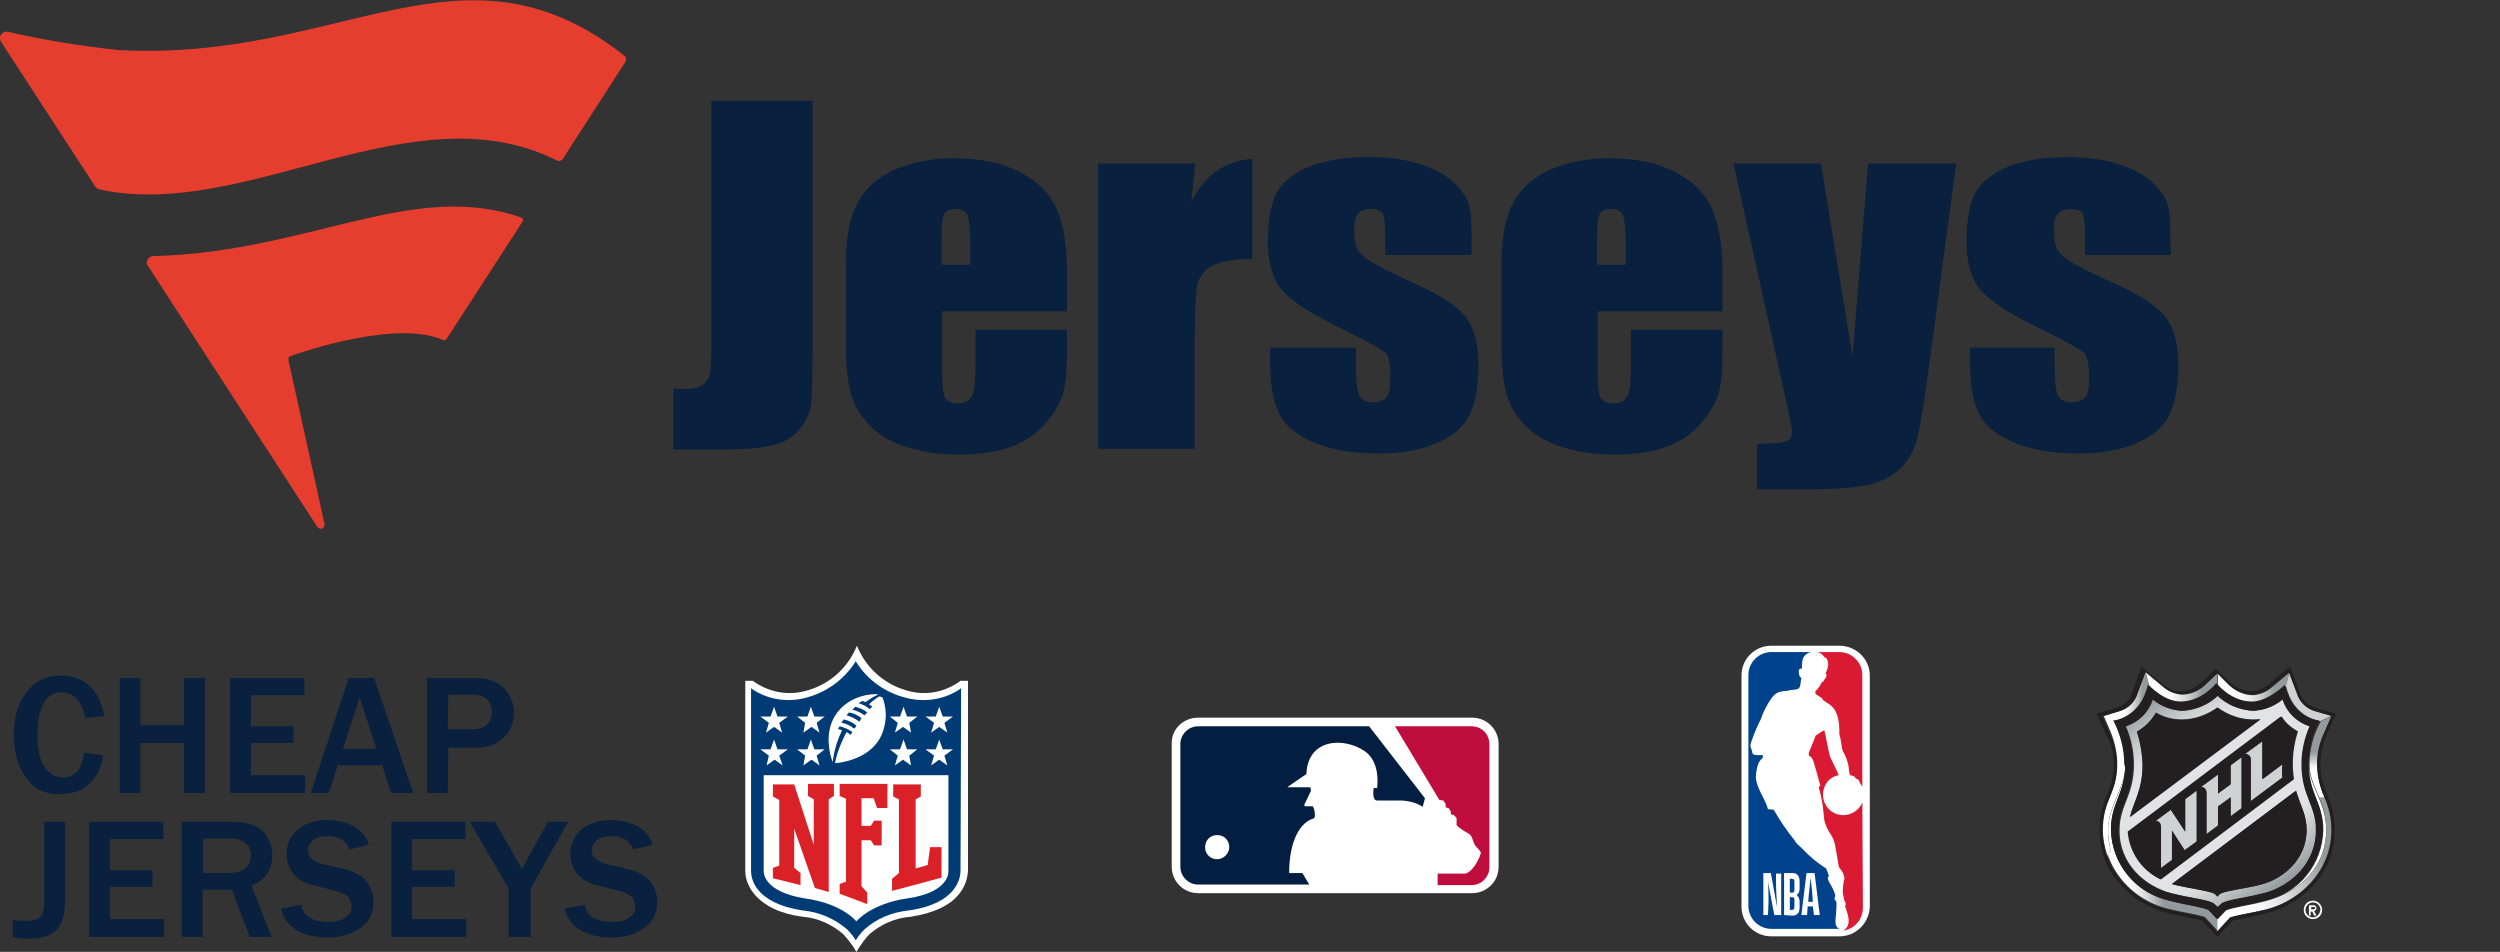 <?xml version="1.0" encoding="utf-8"?>
<!-- Generator: Adobe Illustrator 24.1.3, SVG Export Plug-In . SVG Version: 6.00 Build 0)  -->
<svg version="1.1" id="图层_1" xmlns="http://www.w3.org/2000/svg" xmlns:xlink="http://www.w3.org/1999/xlink" x="0px" y="0px"
	 viewBox="0 0 434.4 165.4" style="enable-background:new 0 0 434.4 165.4;" xml:space="preserve">
<rect x="0" y="0" width="434.4" height="165.4" fill="#333333" stroke="none"/>
<style type="text/css">
	.st0{fill:#FFFFFF;}
	.st1{fill:#D91A32;}
	.st2{fill:#00428B;}
	.st3{fill:#E53D2E;}
	.st4{fill:#003B75;}
	.st5{fill:#DA2128;}
	.st6{fill:#CFD2D3;}
	.st7{fill:url(#SVGID_1_);}
	.st8{fill:url(#SVGID_2_);}
	.st9{fill:url(#SVGID_3_);}
	.st10{fill:url(#SVGID_4_);}
	.st11{fill:url(#SVGID_5_);}
	.st12{fill:url(#SVGID_6_);}
	.st13{fill:url(#SVGID_7_);}
	.st14{fill:url(#SVGID_8_);}
	.st15{fill:#231F20;}
	.st16{fill:#BF0D3E;}
	.st17{fill:#041E42;}
	.st18{enable-background:new    ;}
	.st19{fill:#09203F;}
</style>
<path class="st0" d="M319.6,112.2h-11.8c-2.9,0-5.2,2.3-5.2,5.2v40.1c0,2.9,2.3,5.2,5.2,5.2h11.8c2.9,0,5.2-2.3,5.3-5.2v-40.1
	C324.9,114.5,322.5,112.2,319.6,112.2"/>
<path class="st1" d="M316.7,121.4v0.2c0.4,0.2,0.5,0.4,0.9,0.6c1,0.6,2.1,1.7,2,5.4c0.3,0.8,0.4,2.4,0.6,2.9c0.5,0.8,0.8,1.7,1,2.6
	c0,0,0.1,1.5,0.3,1.6c1,0.2,0.7,0.3,0.9,0.5s0.7,0.2,0.7,0.7c0.2,0.3,0.3,0.5,0.5,0.8v-19.4c0-2.2-1.8-4-4-4h-3.8
	c0.5,0.1,0.9,0.4,1.2,0.9c0.5,0,1.1,1.2,0.2,2.8c0.4,0.3,0.1,0.7-0.2,1.1c-0.1,0.2-0.2,0.4-0.4,0.4c-0.4,0.7-0.8,1.4-1.1,1.5
	c-0.1,0.2-0.1,0.4,0,0.6C315.9,120.9,316.3,121.1,316.7,121.4"/>
<path class="st1" d="M323.6,139.4c-0.7,1.8-2.8,2.7-4.6,2s-2.7-2.8-2-4.6c0.4-1.1,1.3-1.9,2.5-2.1c-0.4-1-1.3-2.7-1.5-3.2
	s-0.8-3.9-1-4.6c0-0.1-1.5,0.9-1.5,0.9s-1.1,2.8-1.2,3c0,0.2,0,0.3,0,0.5c0,0,0.5,0.1,0.8,1s1.2,4.2,1.2,4.2s-0.2,0.3-0.3,0.2
	c1.1,3.8,0.7,5.4,1.2,6.5c0.6,1.6,0.8,1.4,1.4,2.7c0.4,0.9,0.8,4.7,1,4.9c0.5,0.5,0.8,1.1,0.9,1.8c-0.2,0.8-0.3,1.6-0.3,2.5
	c0.1,0.4,0.2,1.4,0.4,1.6c0,0,0.2,0.4,0.1,0.5c0,0.1-0.1,0.1-0.1,0.2c0.3,1.2,1.4,3.2-0.3,4.3l0,0c2-0.3,3.4-2,3.4-4L323.6,139.4z"
	/>
<path class="st2" d="M319.1,156.7c-0.6-0.6-0.2-0.8-0.2-1.1c-0.4-1.8-1.8-2.8-1.1-3.4c-0.2-0.6-0.5-1.3-0.5-1.3
	c-1.6-1-3-2.2-4.3-3.6c-0.4-0.4-1-0.8-1.1-1.2c-1.4-1.7-2.6-3.5-3.7-5.4l-1-0.1c-0.5-1.9-2-3.6-2.1-5.5c0-0.9,0.2-1.8,0.5-2.6
	c0.2-0.3,0.4-0.6,0.7-0.8v-0.5c-2.3,0.1-1.6-0.2-2-1.1c-0.3-0.6-0.1-0.7,0-1.2c0.5-1.4,1-2.7,1.7-4c0.1-0.4,0.6-1.5,0.6-1.5
	c1.7-3.4,2.3-3.2,4.3-3.4l0.1-0.1c2-0.1,1.7-0.2,2-2.2c-0.3,0.1-0.4-0.6-0.4-0.6c-0.2-1.1,0.3-0.9,0.5-0.9c0-1.8,0.2-2.4,1.5-2.9
	h-6.8c-2.2,0-4,1.8-4,4v40.1c0,2.2,1.8,4,4,4h11.8C318.4,160.8,319.2,159.4,319.1,156.7"/>
<path class="st0" d="M310,159v-7.3h1.4c0.8,0,1.3,0.4,1.3,1.5v1.1c0,0.7-0.2,1-0.5,1.2c0.3,0.3,0.5,0.7,0.5,1.1v1.1
	c0,1-0.5,1.4-1.3,1.4L310,159z M311,155.9v2.2h0.4c0.3,0,0.4-0.2,0.4-0.5v-1.2c0-0.4-0.1-0.5-0.4-0.5H311z M311,152.7v2.4h0.4
	c0.3,0,0.4-0.1,0.4-0.5v-1.4c0-0.3-0.1-0.5-0.4-0.5H311z M315,157.5h-0.9L314,159h-1l0.9-7.3h1.4l0.9,7.3h-1L315,157.5z
	 M314.6,152.5L314.6,152.5c-0.1,0.9-0.2,2.4-0.3,2.9l-0.1,1.3h0.8l-0.1-1.3C314.9,154.9,314.7,153.4,314.6,152.5 M307.2,159h-0.8
	v-7.3h1.3l1.1,6c-0.1-1.4-0.2-3.1-0.2-4.6v-1.3h0.9v7.2h-1.2l-1.1-5.8c0.1,1.3,0.1,2.4,0.1,3.5L307.2,159z"/>
<path class="st3" d="M108.7,10.7L97.8,27.6c-0.2,0.3-0.6,0.5-1,0.3c-25.1-12.6-54,10.6-79.6,5c-0.2-0.1-0.4-0.2-0.6-0.4L0.2,7.3
	C-0.2,6.7,0,6,0.5,5.7C0.7,5.5,1,5.5,1.3,5.5C7.7,7,14.2,8,20.6,8.7c38.7,2.1,59.7-21.1,87.8,0.9C108.8,9.8,108.9,10.3,108.7,10.7z
	 M77,59.1c0.2,0.1,0.4,0,0.6-0.2l13.2-20.4c0.1-0.2,0.1-0.5-0.1-0.6c0,0-0.1,0-0.1-0.1c-19-6.6-36.8,6-64,6.7
	c-0.6,0-1.1,0.6-1.1,1.2c0,0.2,0.1,0.4,0.2,0.5l29.4,45.3c0.2,0.3,0.6,0.5,0.9,0.3c0.3-0.1,0.4-0.4,0.4-0.7l-6.3-28.6
	c0-0.3,0.1-0.5,0.3-0.6C52.6,61.1,69.1,55.5,77,59.1L77,59.1z"/>
<path class="st0" d="M166.9,118.3c-2.6,1.9-5.8,2.6-8.9,1.8c-4.1-1-7.5-3.9-9.1-7.9c-1.6,4-5,6.9-9.1,7.9c-3.1,0.8-6.4,0.1-9-1.8
	h-1.3v33c0,1.5,0.6,2.9,1.6,4.1c1.7,2,4.5,3.4,8.4,3.9c2.6,0.2,5,1.3,7,3c0.9,1,1.7,2,2.3,3.1c0.7-1.1,1.4-2.2,2.3-3.1
	c2-1.7,4.4-2.8,7.1-3c3.9-0.6,6.8-1.9,8.4-3.9c1-1.2,1.5-2.6,1.6-4.1v-33H166.9z"/>
<path class="st4" d="M167,119.6c-2.7,1.9-6.1,2.5-9.4,1.7c-3.7-0.9-6.9-3.1-8.9-6.4c-2,3.2-5.2,5.5-8.9,6.4
	c-3.2,0.8-6.6,0.2-9.3-1.7v31.7c0,1.1,0.4,5.6,9,6.9c2.9,0.3,5.5,1.4,7.7,3.3c0.6,0.6,1.1,1.2,1.5,1.9c0.4-0.7,0.9-1.3,1.5-1.9
	c2.1-1.9,4.8-3,7.7-3.3c8.5-1.2,9-5.8,9-6.9L167,119.6z"/>
<path class="st0" d="M148.8,160.1c0,0,2.5-3.1,8.9-4c7.4-1.1,7.1-4.6,7.1-4.8v-16.6h-32.1v16.6c0,0.2-0.2,3.6,7.1,4.8
	C146.4,157,148.8,160.1,148.8,160.1z"/>
<path class="st5" d="M141.4,146.8v-7.9l-1-0.6v-2.1h4.5v2.1l-0.9,0.6V155l-2.4-0.7L138,144v6.8l1.1,0.9v2.1l-4.8-1.2v-1.8l1.1-0.4
	V139l-1.1-0.6v-2.1h3.7L141.4,146.8z"/>
<path class="st5" d="M149.7,154l1,1.1v2l-4.8-1.8v-1.7l1.1-0.4v-14.4l-1.1-0.5v-2.1h8.3v4.2h-1.8l-0.6-1.7h-2.1v4.8h1.6l0.6-0.9h1.3
	v4.3h-1.3l-0.6-0.9h-1.6L149.7,154z"/>
<path class="st5" d="M155,154.8v-2.1l1.2-1v-12.8l-1-0.5v-2.1h4.8v2.1l-0.9,0.5v12l2.1-0.6l0.4-3.1h2v5.3L155,154.8z"/>
<path class="st0" d="M133.6,131.3l-1.5-1.1h1.8l0.6-1.7l0.6,1.7h1.8l-1.5,1.1l0.6,1.7l-1.4-1l-1.4,1L133.6,131.3z"/>
<path class="st0" d="M139.9,131.3l-1.4-1.1h1.8l0.6-1.7l0.6,1.7h1.8l-1.4,1.1l0.5,1.7l-1.4-1l-1.4,1L139.9,131.3z"/>
<path class="st0" d="M133.6,125.6l-1.5-1.1h1.8l0.6-1.7l0.6,1.7h1.8l-1.5,1.1l0.5,1.7l-1.4-1l-1.4,1L133.6,125.6z"/>
<path class="st0" d="M139.9,125.6l-1.4-1.1h1.8l0.6-1.7l0.6,1.7h1.8l-1.4,1.1l0.5,1.7l-1.4-1l-1.4,1L139.9,125.6z"/>
<path class="st0" d="M164.6,133l-1.4-1l-1.4,1l0.5-1.7l-1.5-1.1h1.8l0.6-1.7l0.6,1.7h1.8l-1.5,1.1L164.6,133z"/>
<path class="st0" d="M158.3,133l-1.4-1l-1.4,1l0.5-1.7l-1.4-1.1h1.8l0.6-1.7l0.6,1.7h1.8l-1.4,1.1L158.3,133z"/>
<path class="st0" d="M164.6,127.3l-1.4-1l-1.4,1l0.5-1.7l-1.5-1.1h1.8l0.6-1.7l0.6,1.7h1.8l-1.5,1.1L164.6,127.3z"/>
<path class="st0" d="M158.3,127.3l-1.4-1l-1.4,1l0.5-1.7l-1.4-1.1h1.8l0.6-1.7l0.6,1.7h1.8l-1.4,1.1L158.3,127.3z"/>
<path class="st0" d="M152.8,121c-0.7,0.4-1.3,0.9-1.8,1.4c0.2,0.1,0.4,0.3,0.6,0.4l-0.5,0.4c-0.6-0.5-1.2-0.8-1.9-1l0.6-0.4
	c0.3,0.1,0.6,0.2,0.6,0.2c0.7-0.5,1.4-1,2.2-1.3c-0.1,0-0.3-0.1-0.4-0.1c-4.7,0.1-9,3.5-8.1,9.5c0.1,0.8,0.3,1.6,0.6,2.3
	c0.2-1.9,0.8-3.8,1.6-5.5c-0.2-0.1-0.5-0.2-0.7-0.2c0.1-0.2,0.3-0.5,0.3-0.5c0.8,0.2,1.5,0.5,2.2,1l-0.3,0.5
	c-0.2-0.2-0.4-0.3-0.7-0.5c-0.9,1.7-1.6,3.4-2,5.3c0,0.1,0.1,0.1,0.3,0.1c5.1-0.7,7.5-3.3,8.2-6.1c0.5-1.8,0.4-3.7-0.3-5.4
	C153.1,121.2,153,121,152.8,121z M148.4,126.6c-0.6-0.5-1.4-0.9-2.2-1l0.4-0.6c0.8,0.2,1.6,0.5,2.2,1.1
	C148.7,126.3,148.6,126.5,148.4,126.6L148.4,126.6z M149.3,125.4c-0.6-0.5-1.4-0.9-2.2-1.1c0.1-0.2,0.3-0.3,0.4-0.5
	c0.8,0.1,1.6,0.5,2.2,1L149.3,125.4z M150.2,124.3c-0.6-0.5-1.4-0.8-2.1-1c0.2-0.2,0.4-0.3,0.5-0.5c0.8,0.2,1.5,0.5,2.1,1
	L150.2,124.3z"/>
<path class="st0" d="M366.8,144.2c0-4.3,2-5.9,2.4-9.9c-0.6,3.6-2.9,6.4-2.9,9.9c0,1.2,0.2,2.5,0.5,3.7c1.5,4.9,5.9,7.6,10.1,8.7
	C371.1,155.2,366.9,150.1,366.8,144.2z"/>
<path class="st0" d="M404.2,144.2c0-1.9-0.5-3.8-1.3-5.6c-0.8-1.9-1.7-3.7-1.7-5.8c0,5.2,2.5,6.7,2.5,11.4
	c-0.1,6-4.3,11.1-10.1,12.4C399.5,155.1,404.2,150.7,404.2,144.2z"/>
<path class="st0" d="M401.9,156.5c-0.9,0-1.6,0.7-1.6,1.6s0.7,1.6,1.6,1.6s1.6-0.7,1.6-1.6l0,0C403.5,157.3,402.8,156.5,401.9,156.5
	L401.9,156.5z M401.9,159.4c-0.7,0-1.3-0.6-1.3-1.3s0.6-1.3,1.3-1.3c0.7,0,1.3,0.6,1.3,1.3l0,0C403.1,158.8,402.6,159.4,401.9,159.4
	z"/>
<path class="st0" d="M402.5,157.8c0-0.3-0.2-0.5-0.5-0.5l0,0h-0.8v1.8h0.3v-0.7h0.3l0.3,0.7h0.4l-0.4-0.8
	C402.4,158.2,402.5,158,402.5,157.8z M402,158h-0.4v-0.4h0.5c0.1,0,0.2,0.1,0.2,0.2l0,0C402.2,157.9,402.2,158,402,158L402,158
	L402,158z"/>
<path class="st6" d="M402.1,123.5c-1.4-0.5-2.5-1.6-2.9-3l-1.4-3.7l-0.6,2.3c1.3,5.8,6,6.2,6,6.2l1.9-0.9L402.1,123.5z"/>
<path class="st6" d="M379.7,144.5l-2.5-3.8l-2.8,2.1c0.6,0,1,0.4,1,1v7.2l2-1.5v-5.1l2.2,3.4l2.1-1.5v-8.9l-2,1.5L379.7,144.5z"/>
<path class="st6" d="M387.6,136.2l-2.2,1.6v-3.3l-3,2.2c0.6,0,1,0.4,1,1v7.2l2-1.5v-3.3l2.2-1.6v3.3l1.9-1.4v-8.9l-1.9,1.4V136.2z"
	/>
<path class="st6" d="M393.1,135.4v-6.6l-3,2.2c0.6,0,1,0.4,1,1v7.2l5.5-4.1c-0.1-0.8-0.1-1.5,0-2.3L393.1,135.4z"/>
<linearGradient id="SVGID_1_" gradientUnits="userSpaceOnUse" x1="13815.149" y1="-13877.893" x2="13833.239" y2="-13877.893" gradientTransform="matrix(0.28 0 0 -0.28 -3440.77 -3749.31)">
	<stop  offset="0.11" style="stop-color:#FFFFFF"/>
	<stop  offset="0.24" style="stop-color:#DBDDDF"/>
	<stop  offset="0.44" style="stop-color:#A6ADB0"/>
	<stop  offset="0.54" style="stop-color:#929A9E"/>
</linearGradient>
<path class="st7" d="M367.9,132.8c0,5.1-2.5,6.1-2.5,11.4c0,1.5,0.3,3.1,0.8,4.5c0.2-0.3,0.4-0.6,0.6-0.9c-0.4-1.2-0.5-2.4-0.5-3.7
	c0-3.5,2.3-6.4,2.9-9.9c0-0.5,0.1-1,0.1-1.5c-0.1-2.6-0.7-5.2-1.9-7.5l-1.9-0.9l1.3,3C367.5,129.1,367.9,130.9,367.9,132.8z"/>
<linearGradient id="SVGID_2_" gradientUnits="userSpaceOnUse" x1="403.25" y1="-594.58" x2="403.25" y2="-580.38" gradientTransform="matrix(1 0 0 -1 0 -456)">
	<stop  offset="0" style="stop-color:#FFFFFF"/>
	<stop  offset="0.35" style="stop-color:#FFFFFF"/>
	<stop  offset="0.56" style="stop-color:#929A9E"/>
	<stop  offset="1" style="stop-color:#929A9E"/>
</linearGradient>
<path class="st8" d="M401.3,132.8c0,2.1,0.9,3.9,1.7,5.8h1c-0.9-1.8-1.3-3.8-1.3-5.8c0-1.9,0.4-3.7,1.2-5.4l1.3-3l-1.9,0.9
	C402,127.6,401.3,130.2,401.3,132.8z"/>
<linearGradient id="SVGID_3_" gradientUnits="userSpaceOnUse" x1="366.18" y1="-610.8" x2="385.28" y2="-610.8" gradientTransform="matrix(1 0 0 -1 0 -456)">
	<stop  offset="0.15" style="stop-color:#FFFFFF"/>
	<stop  offset="0.21" style="stop-color:#FAFAFA"/>
	<stop  offset="0.28" style="stop-color:#EBECED"/>
	<stop  offset="0.37" style="stop-color:#D2D5D7"/>
	<stop  offset="0.45" style="stop-color:#AFB5B8"/>
	<stop  offset="0.51" style="stop-color:#929A9E"/>
</linearGradient>
<path class="st9" d="M383.8,158.1c-1.6-0.6-3.7-0.8-6.8-1.6c-4.3-1.1-8.6-3.8-10.1-8.7c-0.3,0.2-0.5,0.5-0.6,0.9
	c1.7,4.6,5.6,8,10.4,9.2c2.9,0.7,4.3,0.8,6.4,1.4c0.3,0.3,2.3,2.5,2.3,2.5v-2.1C385.3,159.7,384,158.3,383.8,158.1z"/>
<linearGradient id="SVGID_4_" gradientUnits="userSpaceOnUse" x1="396.661" y1="-609.817" x2="374.002" y2="-577.454" gradientTransform="matrix(1 0 0 -1 0 -456)">
	<stop  offset="0" style="stop-color:#929A9E"/>
	<stop  offset="1.000000e-02" style="stop-color:#979FA2"/>
	<stop  offset="0.12" style="stop-color:#C0C4C6"/>
	<stop  offset="0.2" style="stop-color:#D9DBDC"/>
	<stop  offset="0.25" style="stop-color:#E2E3E4"/>
	<stop  offset="0.75" style="stop-color:#E2E3E4"/>
	<stop  offset="0.8" style="stop-color:#DADCDD"/>
	<stop  offset="0.88" style="stop-color:#C4C8CA"/>
	<stop  offset="0.97" style="stop-color:#A1A8AB"/>
	<stop  offset="1" style="stop-color:#929A9E"/>
</linearGradient>
<path class="st10" d="M377.3,155.2c3.5,0.9,5.7,1,7.3,1.7c0,0,0.5,0.5,0.8,0.7c0.2-0.2,0.8-0.7,0.8-0.7c1.5-0.7,3.8-0.8,7.2-1.7
	c4.4-1.1,9.1-5,9.1-11c0-4.3-2.5-5.9-2.5-11.4c0-2.3,0.5-4.5,1.4-6.6c-2.3-0.7-4-2.5-4.7-4.7c-1.4,1.2-3.2,1.9-5.1,2
	c-2.3-0.1-4.5-1-6.2-2.6c-1.7,1.6-3.9,2.5-6.2,2.6c-1.9-0.1-3.7-0.8-5.1-2c-0.7,2.3-2.5,4-4.7,4.7c0.9,2.1,1.4,4.3,1.4,6.6
	c0,5.5-2.5,7.1-2.5,11.4C368.2,150.2,372.9,154.1,377.3,155.2z M400.8,144.2c0,5.1-4.1,8.5-7.9,9.5c-2.7,0.7-6.1,1.1-7.1,1.6
	c-0.2,0.1-0.4,0.3-0.5,0.5c-0.2-0.2-0.3-0.3-0.5-0.5c-1-0.6-4.4-0.9-7.1-1.6l-0.3-0.1l21.6-16.2
	C399.7,139.9,400.8,141.6,400.8,144.2L400.8,144.2z M399.3,127.1c-0.6,1.8-0.9,3.8-0.9,5.7c0,0.9,0.1,1.8,0.2,2.6l-23.1,17.4
	c-3.2-1.5-5.4-4.7-5.6-8.3l26.6-20C397.1,125.6,398.1,126.4,399.3,127.1L399.3,127.1z M372.3,132.8c0-1.9-0.3-3.9-1-5.7
	c1.4-0.8,2.5-1.9,3.3-3.3c1.4,0.8,2.9,1.2,4.5,1.2c2.2,0,4.4-0.8,6.2-2.1c1.8,1.3,3.9,2.1,6.2,2.1c0.4,0,0.9,0,1.3-0.1l-22.7,17
	C370.7,139.4,372.3,137.3,372.3,132.8L372.3,132.8z"/>
<linearGradient id="SVGID_5_" gradientUnits="userSpaceOnUse" x1="372.76" y1="-575.4" x2="385.29" y2="-575.4" gradientTransform="matrix(1 0 0 -1 0 -456)">
	<stop  offset="0.25" style="stop-color:#FFFFFF"/>
	<stop  offset="0.34" style="stop-color:#FAFAFA"/>
	<stop  offset="0.45" style="stop-color:#EBECED"/>
	<stop  offset="0.57" style="stop-color:#D2D5D7"/>
	<stop  offset="0.7" style="stop-color:#AFB5B8"/>
	<stop  offset="0.79" style="stop-color:#929A9E"/>
</linearGradient>
<path class="st11" d="M379.1,122.1c3.7,0,6.2-3.2,6.2-3.2v-2l-2,1.9c-1.1,1.1-2.6,1.7-4.2,1.8c-1.2,0-2.4-0.5-3.3-1.4l-3-2.5
	l0.6,2.3C373.4,119.1,376.2,122.1,379.1,122.1z"/>
<linearGradient id="SVGID_6_" gradientUnits="userSpaceOnUse" x1="385.3" y1="-606.25" x2="405.2" y2="-606.25" gradientTransform="matrix(1 0 0 -1 0 -456)">
	<stop  offset="0.2" style="stop-color:#FFFFFF"/>
	<stop  offset="0.33" style="stop-color:#FAFBFB"/>
	<stop  offset="0.47" style="stop-color:#EDEEEF"/>
	<stop  offset="0.62" style="stop-color:#D7DADB"/>
	<stop  offset="0.78" style="stop-color:#B8BDC0"/>
	<stop  offset="0.93" style="stop-color:#929A9E"/>
</linearGradient>
<path class="st12" d="M404.2,144.2c0,6.6-4.7,10.9-10.6,12.4c-3.1,0.8-5.3,1-6.8,1.6c-0.2,0.2-1.5,1.6-1.5,1.6v2.1
	c0,0,2-2.2,2.3-2.5c2.2-0.6,3.5-0.7,6.4-1.4c5.9-1.5,11.2-6.6,11.2-13.8c0-1.9-0.4-3.9-1.2-5.6h-1
	C403.8,140.3,404.2,142.2,404.2,144.2z"/>
<linearGradient id="SVGID_7_" gradientUnits="userSpaceOnUse" x1="385.29" y1="-575.5" x2="397.82" y2="-575.5" gradientTransform="matrix(1 0 0 -1 0 -456)">
	<stop  offset="0.25" style="stop-color:#FFFFFF"/>
	<stop  offset="0.34" style="stop-color:#FAFAFA"/>
	<stop  offset="0.45" style="stop-color:#EBECED"/>
	<stop  offset="0.57" style="stop-color:#D2D5D7"/>
	<stop  offset="0.7" style="stop-color:#AFB5B8"/>
	<stop  offset="0.79" style="stop-color:#929A9E"/>
</linearGradient>
<path class="st13" d="M391.5,122.1c2.9,0,5.7-2.9,5.7-2.9l0.6-2.3l-3,2.5c-0.9,0.8-2.1,1.3-3.3,1.4c-1.6,0-3.1-0.7-4.2-1.8l-1.9-1.9
	v2C385.3,118.9,387.7,122.1,391.5,122.1z"/>
<linearGradient id="SVGID_8_" gradientUnits="userSpaceOnUse" x1="365.43" y1="-577.05" x2="373.39" y2="-577.05" gradientTransform="matrix(1 0 0 -1 0 -456)">
	<stop  offset="0.39" style="stop-color:#FFFFFF"/>
	<stop  offset="0.47" style="stop-color:#FAFAFA"/>
	<stop  offset="0.56" style="stop-color:#EBECED"/>
	<stop  offset="0.67" style="stop-color:#D2D5D7"/>
	<stop  offset="0.79" style="stop-color:#AFB5B8"/>
	<stop  offset="0.87" style="stop-color:#929A9E"/>
</linearGradient>
<path class="st14" d="M373.4,119.1l-0.6-2.3l-1.4,3.7c-0.4,1.4-1.5,2.5-2.9,3l-3.1,0.9l1.9,0.9C367.4,125.3,372.1,124.9,373.4,119.1
	z"/>
<path class="st15" d="M370.1,142l22.7-17c-0.4,0.1-0.9,0.1-1.3,0.1c-2.2,0-4.4-0.8-6.2-2.1c-1.8,1.3-3.9,2.1-6.2,2.1
	c-1.6,0-3.1-0.4-4.5-1.2c-0.8,1.4-1.9,2.5-3.3,3.3c0.6,1.8,0.9,3.8,1,5.7C372.3,137.3,370.7,139.4,370.1,142z"/>
<path class="st15" d="M377.4,153.6l0.3,0.1c2.8,0.7,6.1,1.1,7.1,1.6c0.2,0.1,0.4,0.3,0.5,0.5c0.2-0.2,0.3-0.3,0.5-0.5
	c1-0.6,4.4-0.9,7.1-1.6c3.8-1,7.9-4.3,7.9-9.5c0-2.6-1.1-4.2-1.9-6.8L377.4,153.6z"/>
<path class="st15" d="M367.3,132.8c0,4.9-2.5,6-2.5,11.4c0,7.8,6,12.9,11.6,14.4c2.8,0.7,3.7,0.7,6.3,1.4l2.6,2.8l2.6-2.8
	c2.5-0.6,3.4-0.7,6.2-1.4c5.6-1.4,11.6-6.6,11.6-14.4c0-5.4-2.5-6.5-2.5-11.4c0-1.8,0.4-3.5,1.1-5.2l1.6-3.6l-3.8-1.1
	c-1.2-0.4-2.1-1.4-2.5-2.6l-1.7-4.5l-3.7,3.1c-0.8,0.7-1.9,1.2-3,1.2c-1.4-0.1-2.8-0.6-3.8-1.6l-2.4-2.3l-2.4,2.3
	c-1,1-2.4,1.6-3.8,1.6c-1.1,0-2.1-0.5-3-1.2l-3.7-3.1l-1.6,4.5c-0.3,1.2-1.3,2.2-2.5,2.6l-3.7,1.1l1.6,3.6
	C366.9,129.2,367.3,131,367.3,132.8z M368.5,123.5c1.4-0.5,2.5-1.6,2.9-3l1.4-3.7l3,2.5c0.9,0.8,2.1,1.3,3.3,1.4
	c1.6,0,3.1-0.7,4.2-1.8l2-1.9l1.9,1.9c1.1,1.1,2.6,1.7,4.2,1.8c1.2,0,2.4-0.5,3.3-1.4l3-2.5l1.4,3.7c0.4,1.4,1.5,2.5,2.9,3l3.1,0.9
	l-1.3,3c-0.8,1.7-1.2,3.5-1.2,5.4c0,2,0.5,4,1.3,5.8s1.2,3.7,1.2,5.6c0,7.1-5.3,12.2-11.2,13.8c-2.9,0.7-4.3,0.8-6.4,1.4
	c-0.3,0.3-2.3,2.5-2.3,2.5s-2-2.2-2.3-2.5c-2.2-0.6-3.5-0.7-6.4-1.4c-4.8-1.2-8.7-4.6-10.4-9.2c-0.5-1.5-0.8-3-0.8-4.5
	c0-5.3,2.5-6.3,2.5-11.4c0-1.9-0.4-3.7-1.2-5.4l-1.3-3L368.5,123.5z"/>
<path class="st15" d="M375.4,152.8l23.1-17.4c-0.1-0.9-0.2-1.7-0.2-2.6c0-1.9,0.3-3.9,0.9-5.7c-1.1-0.6-2.1-1.5-2.9-2.6l-26.6,20
	C370,148.1,372.1,151.2,375.4,152.8z M393.1,128.8v6.6l3.5-2.6c-0.1,0.8-0.1,1.5,0,2.3l-5.5,4.1V132c0-0.6-0.4-1-1-1L393.1,128.8z
	 M385.4,134.6v3.3l2.2-1.6V133l1.9-1.4v8.9l-1.9,1.4v-3.3l-2.2,1.6v3.3l-2,1.5v-7.2c0-0.6-0.4-1-1-1L385.4,134.6z M377.2,140.7
	l2.5,3.8v-5.7l2-1.5v8.9l-2.1,1.5l-2.2-3.4v5.1l-1.9,1.4v-7.2c0-0.6-0.4-1-1-1L377.2,140.7z"/>
<path class="st15" d="M369.2,134.2c-0.4,4-2.4,5.7-2.4,9.9c0.1,6,4.3,11.1,10.1,12.4c3.1,0.8,5.3,1,6.8,1.6c0.2,0.2,1.5,1.6,1.5,1.6
	s1.3-1.4,1.5-1.6c1.6-0.6,3.7-0.8,6.8-1.6c5.8-1.3,10-6.4,10.1-12.4c0-4.8-2.5-6.2-2.5-11.4c0.1-2.6,0.7-5.2,1.9-7.5
	c0,0-4.8-0.4-6-6.2c0,0-2.9,2.9-5.7,2.9c-3.7,0-6.2-3.2-6.2-3.2s-2.5,3.2-6.2,3.2c-2.9,0-5.7-2.9-5.7-2.9c-1.3,5.8-6,6.2-6,6.2
	c1.2,2.3,1.9,4.9,1.9,7.5C369.3,133.3,369.3,133.8,369.2,134.2z M369.3,126.2c2.3-0.7,4-2.5,4.7-4.7c1.4,1.2,3.2,1.9,5.1,2
	c2.3-0.1,4.5-1,6.2-2.6c1.7,1.6,3.9,2.5,6.2,2.6c1.9-0.1,3.7-0.8,5.1-2c0.7,2.3,2.5,4,4.7,4.7c-0.9,2.1-1.4,4.3-1.4,6.6
	c0,5.5,2.5,7.1,2.5,11.4c0,6.1-4.7,9.9-9.1,11c-3.5,0.9-5.7,1-7.2,1.7c0,0-0.5,0.5-0.8,0.7c-0.2-0.2-0.8-0.7-0.8-0.7
	c-1.5-0.7-3.8-0.8-7.3-1.7c-4.4-1.1-9.1-5-9.1-11c0-4.3,2.5-5.9,2.5-11.4C370.7,130.5,370.2,128.3,369.3,126.2L369.3,126.2z"/>
<path class="st0" d="M208.2,124.7h47.6c2.6,0,4.6,2.1,4.6,4.6v21.3c0,2.6-2.1,4.6-4.6,4.6h-47.6c-2.6,0-4.6-2.1-4.6-4.6v-21.3
	C203.5,126.7,205.6,124.7,208.2,124.7z"/>
<path class="st16" d="M257.9,127.1c-0.6-0.6-1.4-0.9-2.2-0.9h-13.3l7.7,12.8l0.7,0.1l0.4,0.6v0.6l0.5,0.1l0.4,0.6v0.5l0.5,0.1
	c0,0,0.5,0.5,0.5,0.6v1.2c0.6,0.6,1.3,1,2,1.4c0.7,0.3,0.8,1.3,1.1,1.9c0.5,0.8,1.2,1.2,1.1,1.6c-0.4,1.3-1.6,3.4-2.8,3.5h-4.7v2
	h5.9c1.7,0,3.1-1.4,3.1-3.1l0,0v-21.3C258.8,128.5,258.5,127.7,257.9,127.1"/>
<path class="st17" d="M237.9,126.2h-29.7c-1.7,0-3.1,1.4-3.1,3.1v21.3c0,1.7,1.4,3.1,3.1,3.1h19.3l-1.2-2H224c0-5.7,2-8.9,4.3-9.5
	c0.3-0.1,0.2-1.6-0.2-2.1c-0.4,0-0.9,0-1.3,0c-0.3-0.1-0.1-0.4-0.1-0.4l1.1-2.3l-0.1-0.6h-4c-0.1,0,3.3-2.3,3.3-2.3
	c0.2-6.1,6.4-6.5,10.1-4c2.2,1.5,2.4,4.4,2.2,6.4c0,0.1-0.6,0-0.6,0s-0.4,2.2,0.6,2.2h4.4c1.2,0.1,2.5,0.4,3.5,1.1l0.4-1.5
	L237.9,126.2z M211.5,149.3c-1.2,0-2.1-0.9-2.1-2.1c0-1.2,0.9-2.1,2.1-2.1c1.2,0,2.1,0.9,2.1,2.1l0,0
	C213.6,148.3,212.6,149.3,211.5,149.3"/>
<g class="st18">
	<path class="st19" d="M141.2,17.5V58c0,6.1-0.1,10-0.2,11.7c-0.1,1.7-0.8,3.3-1.9,4.7c-1.1,1.4-2.6,2.4-4.6,2.9
		c-1.9,0.5-4.8,0.8-8.7,0.8H117V67.5c1.1,0.1,1.8,0.1,2.3,0.1c1.2,0,2.2-0.3,2.9-0.8c0.7-0.5,1.1-1.2,1.2-2c0.1-0.8,0.2-2.3,0.2-4.6
		V17.5H141.2z"/>
	<path class="st19" d="M185.4,54.1h-21.7v10.7c0,2.2,0.2,3.7,0.5,4.3c0.4,0.6,1.1,1,2.1,1c1.3,0,2.1-0.4,2.6-1.3
		c0.4-0.9,0.6-2.5,0.6-5v-6.5h15.9V61c0,3.1-0.2,5.4-0.6,7.1c-0.4,1.6-1.4,3.4-3,5.3s-3.6,3.3-6,4.2c-2.4,0.9-5.5,1.4-9.1,1.4
		c-3.5,0-6.7-0.5-9.4-1.4s-4.8-2.2-6.3-3.8c-1.5-1.6-2.6-3.4-3.1-5.3c-0.6-1.9-0.9-4.7-0.9-8.4V45.6c0-4.3,0.6-7.8,2-10.3
		c1.3-2.5,3.4-4.4,6.4-5.8c3-1.3,6.4-2,10.2-2c4.7,0,8.6,0.8,11.6,2.4c3.1,1.6,5.2,3.7,6.4,6.4s1.8,6.4,1.8,11.2V54.1z M168.6,46
		v-3.6c0-2.6-0.2-4.2-0.5-5c-0.3-0.7-0.9-1.1-1.9-1.1c-1.2,0-1.9,0.3-2.2,1c-0.3,0.6-0.4,2.3-0.4,5.1V46H168.6z"/>
	<path class="st19" d="M207.7,28.4L207,35c2.4-4.7,6-7.1,10.6-7.4V45c-3.1,0-5.3,0.4-6.8,1.1c-1.4,0.7-2.3,1.8-2.7,3.1
		c-0.3,1.3-0.5,4.4-0.5,9.2V78h-16.8V28.4H207.7z"/>
	<path class="st19" d="M255.6,44.3h-14.9v-2.7c0-2.3-0.1-3.7-0.4-4.4c-0.3-0.6-1-0.9-2.2-0.9c-0.9,0-1.6,0.3-2.1,0.8
		c-0.5,0.6-0.7,1.4-0.7,2.5c0,1.5,0.1,2.6,0.4,3.3c0.2,0.7,0.9,1.5,2.1,2.3c1.2,0.8,3.6,2.1,7.2,3.7c4.9,2.1,8.1,4.2,9.6,6.1
		c1.5,1.9,2.3,4.6,2.3,8.3c0,4-0.6,7.1-1.7,9.1c-1.2,2.1-3.1,3.6-5.8,4.7s-6,1.7-9.9,1.7c-4.3,0-7.9-0.6-10.9-1.8
		c-3-1.2-5.1-2.8-6.2-4.9c-1.1-2-1.7-5.1-1.7-9.3v-2.4h14.9v3.1c0,2.7,0.2,4.4,0.6,5.2c0.4,0.8,1.1,1.2,2.2,1.2c1.2,0,2-0.3,2.5-0.8
		s0.7-1.7,0.7-3.4c0-2.4-0.3-3.9-0.9-4.4c-0.6-0.6-3.9-2.4-9.8-5.3c-4.9-2.5-7.9-4.8-9-6.8s-1.6-4.4-1.6-7.2c0-4,0.6-6.9,1.7-8.8
		c1.2-1.9,3.1-3.3,5.9-4.4c2.8-1,6-1.5,9.7-1.5s6.8,0.4,9.3,1.3c2.6,0.8,4.5,1.9,5.9,3.3s2.2,2.6,2.5,3.8s0.4,3,0.4,5.5v3.1H255.6z"
		/>
	<path class="st19" d="M299.3,54.1h-21.7v10.7c0,2.2,0.2,3.7,0.5,4.3c0.4,0.6,1.1,1,2.1,1c1.3,0,2.1-0.4,2.6-1.3
		c0.4-0.9,0.6-2.5,0.6-5v-6.5h15.9V61c0,3.1-0.2,5.4-0.6,7.1c-0.4,1.6-1.4,3.4-3,5.3s-3.6,3.3-6,4.2c-2.4,0.9-5.5,1.4-9.1,1.4
		c-3.5,0-6.7-0.5-9.4-1.4c-2.7-0.9-4.8-2.2-6.3-3.8c-1.5-1.6-2.6-3.4-3.1-5.3c-0.6-1.9-0.9-4.7-0.9-8.4V45.6c0-4.3,0.7-7.8,2-10.3
		s3.4-4.4,6.4-5.8c3-1.3,6.4-2,10.2-2c4.7,0,8.6,0.8,11.6,2.4c3.1,1.6,5.2,3.7,6.4,6.4c1.2,2.7,1.8,6.4,1.8,11.2V54.1z M282.5,46
		v-3.6c0-2.6-0.2-4.2-0.5-5c-0.3-0.7-0.9-1.1-1.9-1.1c-1.2,0-1.9,0.3-2.2,1c-0.3,0.6-0.4,2.3-0.4,5.1V46H282.5z"/>
	<path class="st19" d="M339.9,28.4l-4.8,35.9c-0.8,5.7-1.4,9.6-1.9,11.6c-0.5,2.1-1.4,3.8-2.6,5.1c-1.2,1.3-2.8,2.3-5,3
		c-2.1,0.6-5.5,1-10.1,1h-10.2v-7.9c2.6,0,4.3-0.1,5-0.4c0.7-0.2,1.1-0.8,1.1-1.6c0-0.4-0.3-2.1-1-5.2l-9.2-41.5h15.2l5.5,33.5
		l2.7-33.5C324.6,28.4,339.9,28.4,339.9,28.4z"/>
	<path class="st19" d="M377.2,44.3h-14.9v-2.7c0-2.3-0.1-3.7-0.4-4.4c-0.3-0.6-1-0.9-2.2-0.9c-0.9,0-1.6,0.3-2.1,0.8
		c-0.5,0.6-0.7,1.4-0.7,2.5c0,1.5,0.1,2.6,0.4,3.3c0.2,0.7,0.9,1.5,2.1,2.3s3.6,2.1,7.2,3.7c4.9,2.1,8.1,4.2,9.6,6.1
		c1.5,1.9,2.3,4.6,2.3,8.3c0,4-0.6,7.1-1.7,9.1s-3.1,3.6-5.8,4.7c-2.7,1.1-6,1.7-9.9,1.7c-4.3,0-7.9-0.6-10.9-1.8
		c-3-1.2-5.1-2.8-6.2-4.9c-1.1-2-1.7-5.1-1.7-9.3v-2.4H357v3.1c0,2.7,0.2,4.4,0.6,5.2s1.1,1.2,2.2,1.2c1.2,0,2-0.3,2.5-0.8
		s0.7-1.7,0.7-3.4c0-2.4-0.3-3.9-0.9-4.4c-0.6-0.6-3.9-2.4-9.8-5.3c-4.9-2.5-7.9-4.8-9-6.8s-1.6-4.4-1.6-7.2c0-4,0.6-6.9,1.7-8.8
		c1.2-1.9,3.1-3.3,5.9-4.4c2.8-1,6-1.5,9.7-1.5s6.8,0.4,9.3,1.3c2.6,0.8,4.5,1.9,5.9,3.3s2.2,2.6,2.5,3.8s0.4,3,0.4,5.5L377.2,44.3
		L377.2,44.3z"/>
</g>
<g class="st18">
	<path class="st19" d="M14.6,130.8l3.3,0.4c-0.2,2-1,3.7-2.3,4.9c-1.3,1.3-3.1,1.9-5.3,1.9c-1.8,0-3.3-0.5-4.4-1.4s-2-2.2-2.6-3.7
		c-0.6-1.6-0.9-3.3-0.9-5.2c0-3,0.7-5.5,2.2-7.4c1.4-1.9,3.4-2.9,6-2.9c2,0,3.6,0.6,5,1.8c1.3,1.2,2.1,3,2.5,5.2l-3.3,0.4
		c-0.6-3-2-4.5-4.1-4.5c-1.3,0-2.4,0.6-3.1,1.9s-1.1,3.1-1.1,5.5c0,2.4,0.4,4.3,1.2,5.5s1.9,1.9,3.2,1.9c1.1,0,2-0.4,2.7-1.2
		C14.1,133,14.5,132,14.6,130.8z"/>
	<path class="st19" d="M35.6,137.8H32v-8.7h-7.6v8.7h-3.6v-20h3.6v8.2H32v-8.2h3.6V137.8z"/>
	<path class="st19" d="M53,137.8H40v-20h12.9v3h-9.3v5.4H51v2.9h-7.4v5.6H53V137.8z"/>
	<path class="st19" d="M71.8,137.8H68l-1.6-4.8h-7.7l-1.6,4.8H54l6.6-20H65L71.8,137.8z M65.4,130.1l-2.9-8.9l-2.9,8.9H65.4z"/>
	<path class="st19" d="M77.8,137.8h-3.6v-20h8.2c2.3,0,4.1,0.6,5.2,1.8c1.1,1.2,1.7,2.6,1.7,4.2c0,1.8-0.6,3.3-1.8,4.4
		c-1.2,1.1-2.8,1.7-4.6,1.7h-5L77.8,137.8L77.8,137.8z M77.8,126.7h4.3c1.1,0,2-0.3,2.5-0.8c0.6-0.5,0.9-1.3,0.9-2.2
		c0-0.8-0.3-1.5-0.8-2.1s-1.5-0.9-2.9-0.9h-3.9L77.8,126.7L77.8,126.7z"/>
</g>
<g class="st18">
	<path class="st19" d="M11.3,142.8v13.8c0,2.3-0.5,4-1.5,5s-2.6,1.5-4.7,1.5c-1.3,0-2.2-0.1-2.9-0.3v-2.9c1.1,0.1,1.9,0.1,2.3,0.1
		c1.2,0,2-0.2,2.5-0.7s0.7-1.4,0.7-2.7v-13.8L11.3,142.8L11.3,142.8z"/>
	<path class="st19" d="M28.5,162.8h-13v-20h12.9v3h-9.3v5.4h7.4v2.9h-7.4v5.6h9.4C28.5,159.7,28.5,162.8,28.5,162.8z"/>
	<path class="st19" d="M47.2,162.8h-3.8l-3.1-8.2h-5.1v8.2h-3.6v-20h8.7c2.4,0,4.2,0.5,5.3,1.6s1.7,2.5,1.7,4.2
		c0,2.6-1.2,4.3-3.6,5.3L47.2,162.8z M35.2,151.7h4.5c1.3,0,2.3-0.3,2.9-0.8c0.6-0.5,1-1.3,1-2.3c0-0.9-0.3-1.6-0.9-2.1
		c-0.6-0.5-1.5-0.8-2.6-0.8h-4.8v6H35.2z"/>
	<path class="st19" d="M48.8,157.9l3.5-0.7c0.4,2,2,3,4.8,3c1.3,0,2.3-0.3,3-0.8s1-1.1,1-1.9c0-0.5-0.2-1.1-0.5-1.5
		c-0.3-0.5-1-0.8-2-1.1l-3.8-1c-1.3-0.3-2.3-0.7-2.9-1.2c-0.6-0.4-1.1-1-1.5-1.8s-0.6-1.6-0.6-2.5c0-1.8,0.7-3.2,2-4.3
		s3-1.6,5.1-1.6c1.7,0,3.3,0.4,4.6,1.1s2.2,1.8,2.6,3.2l-3.4,0.8c-0.5-1.5-1.8-2.3-3.7-2.3c-1.1,0-2,0.2-2.6,0.7s-0.9,1.1-0.9,1.8
		c0,1.1,0.9,1.9,2.8,2.4l3.4,0.8c2.1,0.5,3.4,1.3,4.1,2.3s1.1,2.1,1.1,3.3c0,2-0.7,3.5-2.2,4.6s-3.4,1.7-5.8,1.7
		c-2,0-3.7-0.4-5.2-1.2S49.3,159.7,48.8,157.9z"/>
	<path class="st19" d="M81,162.8H68v-20h12.9v3h-9.3v5.4H79v2.9h-7.4v5.6H81V162.8z"/>
	<path class="st19" d="M92.2,162.8h-3.8v-8.4l-6.8-11.6H86l4.7,8.2l4.5-8.2h3.5l-6.5,11.6C92.2,154.4,92.2,162.8,92.2,162.8z"/>
	<path class="st19" d="M98.1,157.9l3.5-0.7c0.4,2,2,3,4.8,3c1.3,0,2.3-0.3,3-0.8s1-1.1,1-1.9c0-0.5-0.2-1.1-0.5-1.5
		c-0.3-0.5-1-0.8-2-1.1l-3.8-1c-1.3-0.3-2.3-0.7-2.9-1.2c-0.6-0.4-1.1-1-1.5-1.8s-0.6-1.6-0.6-2.5c0-1.8,0.7-3.2,2-4.3
		s3-1.6,5.1-1.6c1.7,0,3.3,0.4,4.6,1.1s2.2,1.8,2.6,3.2l-3.4,0.8c-0.5-1.5-1.8-2.3-3.7-2.3c-1.1,0-2,0.2-2.6,0.7s-0.9,1.1-0.9,1.8
		c0,1.1,0.9,1.9,2.8,2.4l3.4,0.8c2.1,0.5,3.4,1.3,4.1,2.3s1.1,2.1,1.1,3.3c0,2-0.7,3.5-2.2,4.6s-3.4,1.7-5.8,1.7
		c-2,0-3.7-0.4-5.2-1.2S98.6,159.7,98.1,157.9z"/>
</g>
</svg>
